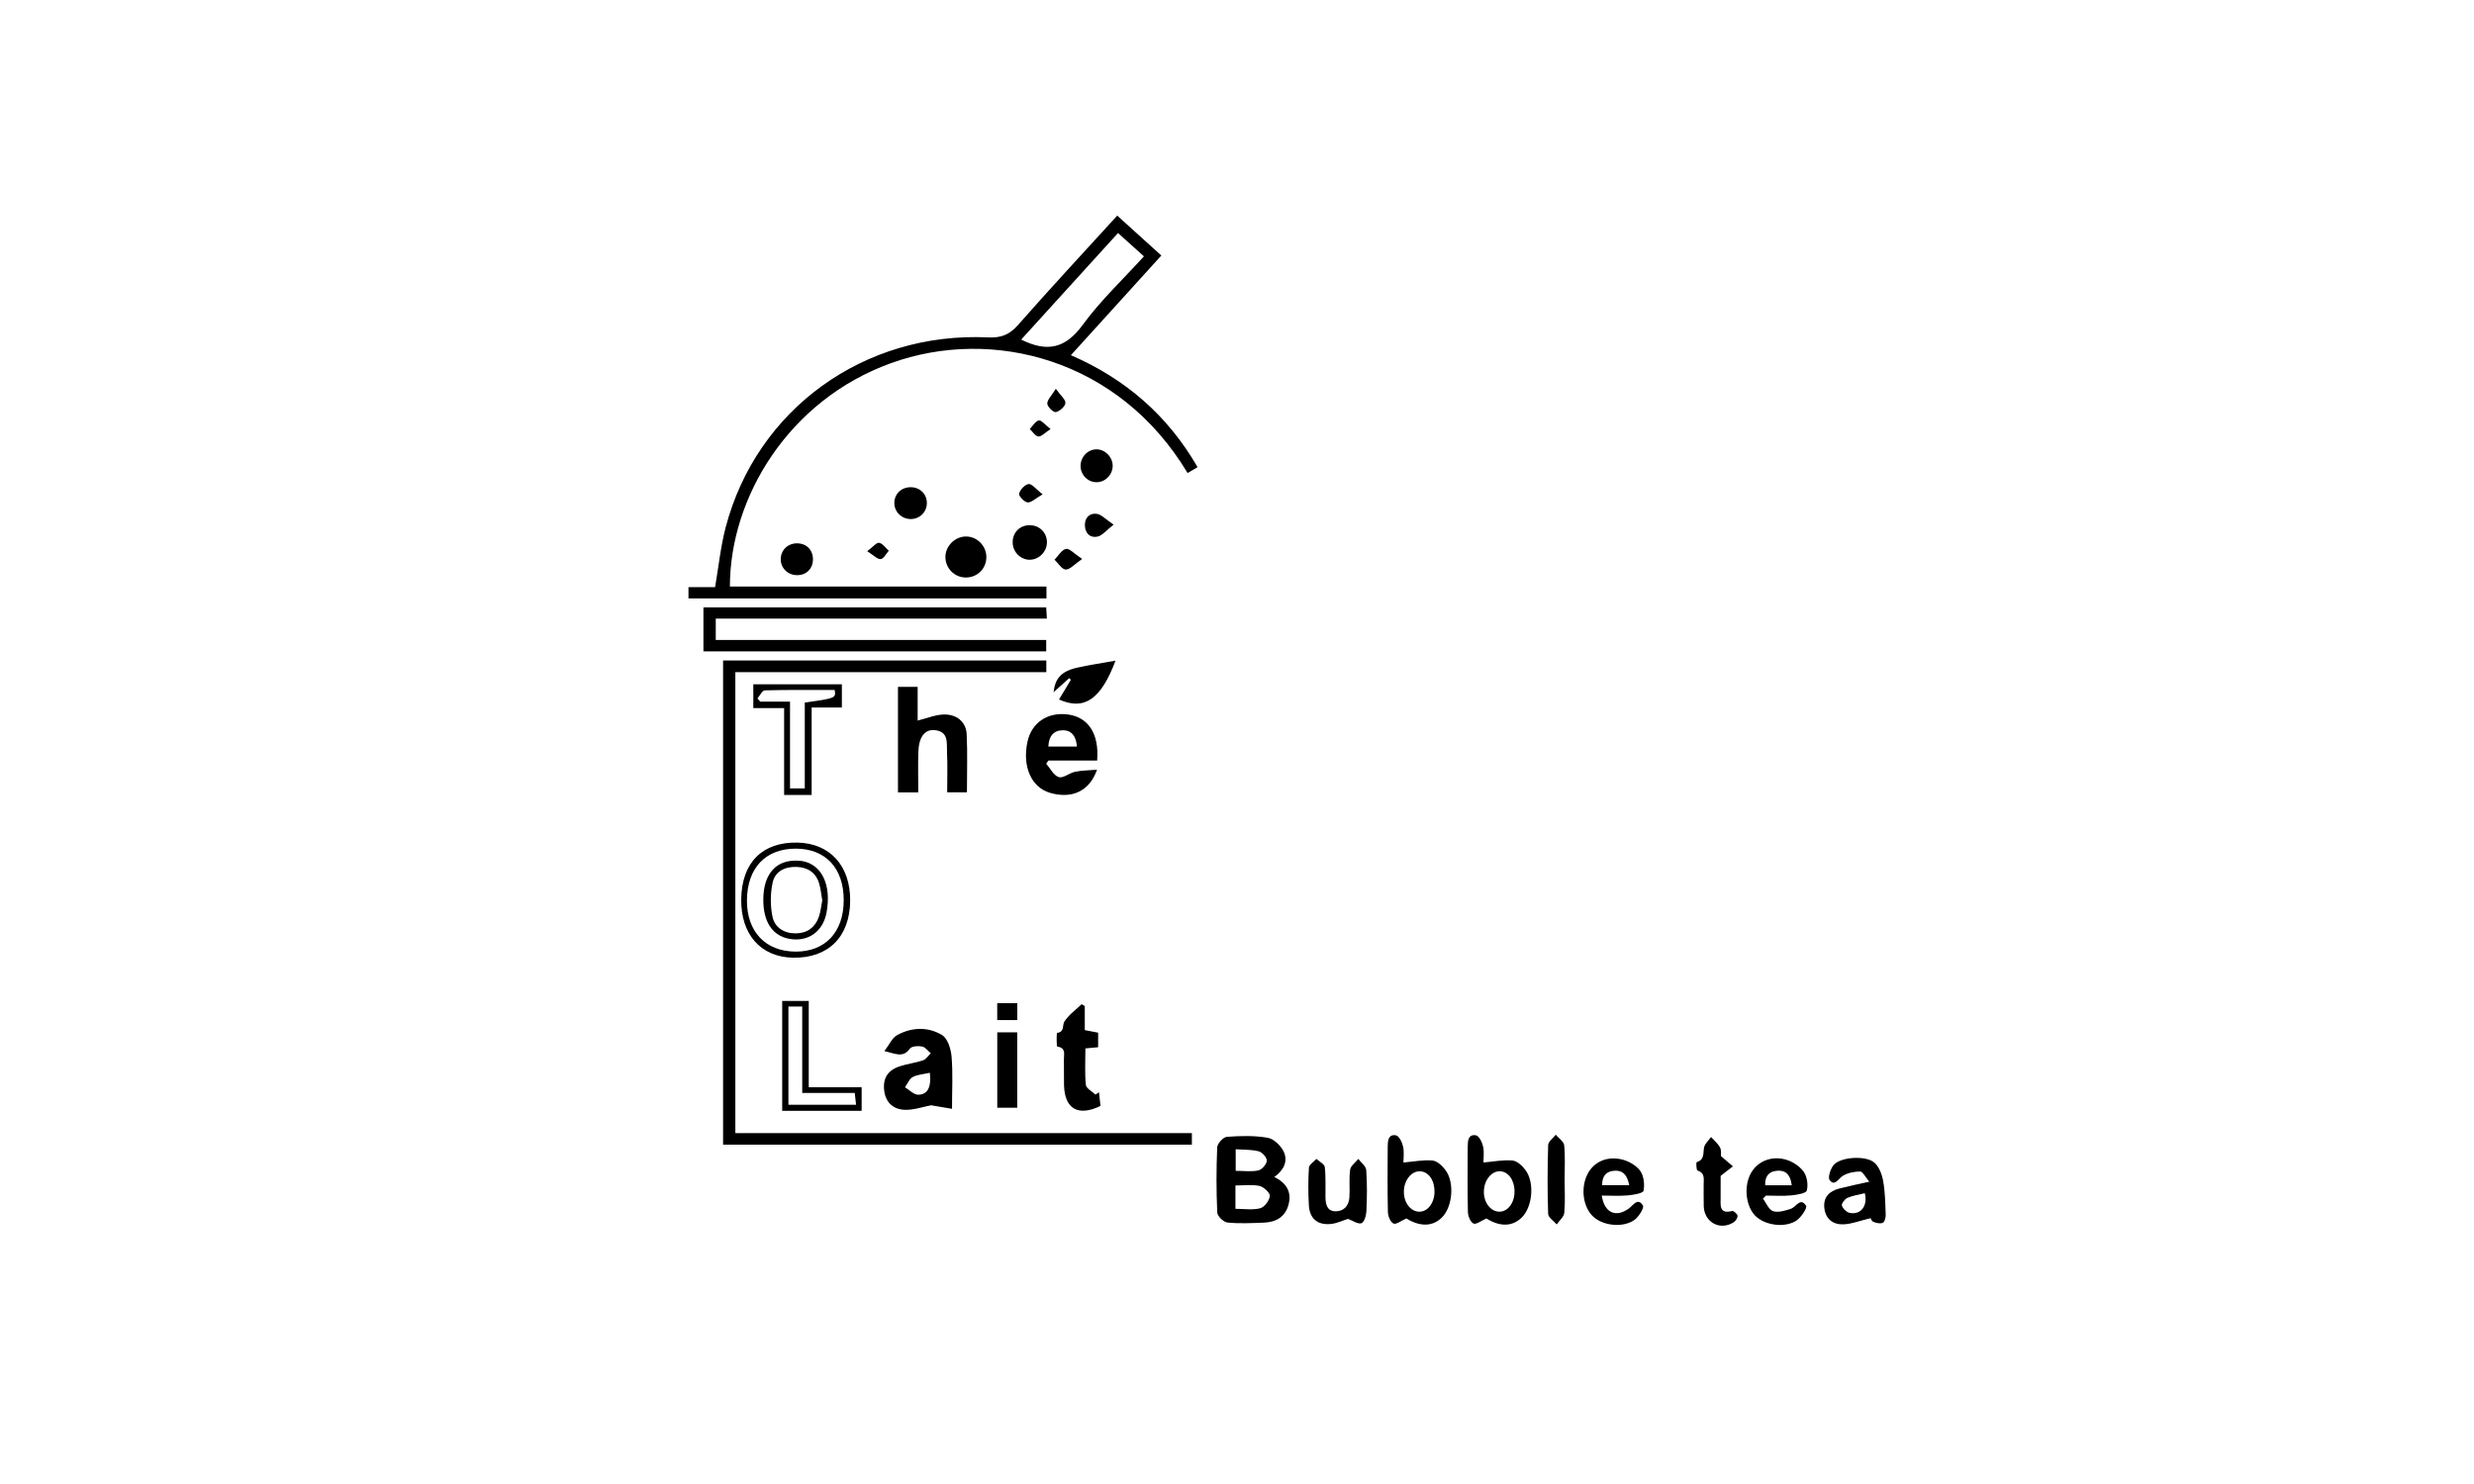 <?xml version="1.0" encoding="utf-8"?>
<!-- Generator: Adobe Illustrator 27.5.0, SVG Export Plug-In . SVG Version: 6.00 Build 0)  -->
<svg version="1.2" baseProfile="tiny" xmlns="http://www.w3.org/2000/svg" xmlns:xlink="http://www.w3.org/1999/xlink" x="0px"
	 y="0px" viewBox="0 0 300 180" overflow="visible" xml:space="preserve">
<g id="Logos">
	<g id="allstateassurance">
	</g>
	<g>
		<g id="Logos_00000093880781056470572380000006159545103155226766_">
			<g id="allstateassurance_00000002353633262873337680000013693449489152402356_">
			</g>
			<g>
				<path d="M129.858,43.082c3.724-4.105,7.32-8.07,10.966-12.089c-1.847-1.671-3.572-3.233-5.347-4.841
					c-4.087,4.487-8.121,8.819-12.027,13.265c-1.045,1.189-2.055,1.581-3.627,1.507c-15.035-0.707-28.07,8.725-31.824,23.027
					c-0.613,2.337-0.856,4.772-1.286,7.264c-1.018,0-2.083,0-3.228,0c0,0.5,0,0.905,0,1.372c14.492,0,28.921,0,43.41,0
					c0-0.448,0-0.825,0-1.442c-12.87,0-25.629,0-38.387,0c0-10.762,7.073-22.584,19.514-27.09
					c12.271-4.444,27.691-0.539,35.985,13.322c0.392-0.229,0.784-0.459,1.213-0.711C141.595,50.385,136.486,45.963,129.858,43.082z
					 M123.83,41.189c3.932-4.329,7.819-8.609,11.742-12.925c1.079,0.97,2.059,1.851,3.142,2.827
					c-2.522,2.782-5.257,5.346-7.428,8.321C129.227,42.228,127.026,42.786,123.83,41.189z"/>
				<path d="M89.168,81.527c12.602,0,25.119,0,37.71,0c0-0.575,0-0.982,0-1.413c-13.069,0-26.075,0-39.197,0
					c0,19.686,0,39.163,0,58.722c18.991,0,37.911,0,56.848,0c0-0.486,0-0.864,0-1.393c-18.467,0-36.869,0-55.36,0
					C89.168,118.761,89.168,100.228,89.168,81.527z"/>
				<path d="M126.944,75.029c-0.032-0.532-0.056-0.934-0.08-1.356c-13.912,0-27.707,0-41.565,0c0,1.81,0,3.54,0,5.338
					c13.886,0,27.682,0,41.565,0c0-0.462,0-0.865,0-1.391c-13.367,0-26.676,0-40.07,0c0-0.967,0-1.721,0-2.589
					C100.22,75.029,113.527,75.029,126.944,75.029z"/>
				<path d="M154.53,142.761c1.203-0.867,1.652-1.968,1.138-3.062c-0.344-0.731-1.203-1.566-1.947-1.695
					c-1.612-0.282-3.306-0.236-4.952-0.113c-0.437,0.032-1.149,0.811-1.17,1.271c-0.112,2.632-0.112,5.274,0.005,7.905
					c0.019,0.443,0.762,1.168,1.227,1.216c1.448,0.15,2.924,0.07,4.387,0.019c1.506-0.053,2.661-0.693,3.045-2.248
					C156.634,144.562,155.997,143.493,154.53,142.761z M149.84,139.396c1.007,0.075,1.944,0.025,2.806,0.257
					c0.421,0.113,0.996,0.768,0.969,1.139c-0.03,0.43-0.59,1.072-1.021,1.17c-0.83,0.186-1.732,0.054-2.753,0.054
					C149.84,141.123,149.84,140.365,149.84,139.396z M152.818,146.552c-0.937,0.241-1.981,0.069-3.007,0.069c0-0.954,0-1.818,0-2.83
					c1.015,0,2.001-0.145,2.911,0.056c0.516,0.115,1.292,0.832,1.259,1.217C153.934,145.612,153.33,146.42,152.818,146.552z"/>
				<path d="M117.219,89.04c-0.073-1.482-1.23-2.441-2.831-2.374c-1.009,0.041-2.003,0.459-3.112,0.736c0-1.324,0-2.677,0-4.092
					c-0.84,0-1.558,0-2.388,0c0,4.347,0,8.568,0,12.801c0.829,0,1.549,0,2.459,0c0-1.662-0.035-3.262,0.01-4.86
					c0.051-1.836,0.765-2.809,1.989-2.69c1.737,0.169,1.436,1.601,1.49,2.704c0.08,1.593,0.021,3.195,0.021,4.841
					c0.881,0,1.589,0,2.395,0C117.25,93.702,117.334,91.366,117.219,89.04z"/>
				<path d="M133.04,92.25c0.266-3.231-1.056-5.239-3.501-5.582c-2.471-0.346-4.444,0.967-4.946,3.295
					c-0.65,3.013,0.465,5.543,2.734,6.203c2.645,0.77,4.791-0.191,5.698-2.806c-0.97,0.083-1.834,0.081-2.663,0.25
					c-0.69,0.142-1.444,0.817-1.976,0.648c-0.618-0.194-1.028-1.053-1.526-1.624c0.091-0.129,0.182-0.258,0.272-0.386
					C129.072,92.25,131.013,92.25,133.04,92.25z M128.884,88.576c1.064-0.002,1.609,0.727,1.708,1.976c-1.227,0-2.317,0-3.467,0
					C127.17,89.31,127.756,88.577,128.884,88.576z"/>
				<path d="M111.934,128.608c-0.921,0.312-1.91,0.424-2.835,0.73c-1.495,0.494-2.092,1.509-1.864,3.056
					c0.21,1.431,1.195,2.191,2.519,2.221c1.074,0.024,2.156-0.362,3.152-0.551c0.923,0.156,1.85,0.314,2.537,0.43
					c0-2.256,0.116-4.3-0.053-6.321c-0.076-0.924-0.467-2.208-1.146-2.621c-1.7-1.037-3.685-0.97-5.452-0.002
					c-0.623,0.341-0.969,1.189-1.547,1.942c1.307,0.295,2.242,0.875,3.09-0.3c0.218-0.303,1.009-0.351,1.487-0.258
					c0.387,0.075,0.701,0.534,1.047,0.824C112.559,128.051,112.299,128.483,111.934,128.608z M111.351,132.782
					c-0.534,0.008-1.076-0.58-1.614-0.899c0.308-0.429,0.526-1.021,0.943-1.244c0.58-0.311,1.31-0.344,2.073-0.519
					C112.952,131.837,112.508,132.766,111.351,132.782z"/>
				<path d="M173.715,140.767c-1.141-0.107-2.315,0.135-3.536,0.239c0-0.475,0.112-1.228-0.037-1.926
					c-0.11-0.518-0.499-1.31-0.868-1.373c-0.954-0.164-0.996,0.698-0.999,1.396c-0.013,2.639-0.04,5.279,0.024,7.916
					c0.013,0.494,0.307,1.224,0.677,1.391c0.323,0.147,0.935-0.346,1.566-0.618c1.622,1.005,3.158,1.017,4.301-0.113
					c1.284-1.268,1.568-4.203,0.451-5.736C174.915,141.421,174.281,140.819,173.715,140.767z M172.093,146.97
					c-1.042-0.018-1.861-1.085-1.858-2.416c0.005-1.389,0.908-2.529,1.969-2.482c1.029,0.046,1.762,1.095,1.746,2.494
					C173.934,145.929,173.116,146.987,172.093,146.97z"/>
				<path d="M183.417,140.765c-1.141-0.107-2.315,0.135-3.536,0.239c0-0.475,0.112-1.229-0.037-1.925
					c-0.11-0.518-0.499-1.31-0.868-1.373c-0.953-0.166-0.996,0.696-0.999,1.396c-0.013,2.639-0.04,5.277,0.024,7.914
					c0.013,0.494,0.306,1.222,0.676,1.393c0.322,0.147,0.935-0.344,1.566-0.617c1.628,1.013,3.129,1.021,4.293-0.123
					c1.287-1.265,1.576-4.203,0.459-5.73C184.617,141.423,183.983,140.819,183.417,140.765z M181.832,146.968
					c-1.044,0.006-1.888-1.053-1.896-2.377c-0.006-1.381,0.88-2.54,1.93-2.524c1.026,0.016,1.788,1.066,1.788,2.46
					C183.653,145.888,182.852,146.962,181.832,146.968z"/>
				<path d="M129.023,131.597c0.07,2.903,1.702,3.866,4.425,2.546c-0.061-0.537-0.124-1.099-0.188-1.663
					c-0.142,0.097-0.282,0.194-0.424,0.292c-0.406-0.39-1.119-0.75-1.163-1.179c-0.147-1.442-0.056-2.906-0.056-4.428
					c0.58-0.054,1.005-0.092,1.544-0.143c0-0.679,0-1.232,0-1.764c-0.572-0.11-1.029-0.199-1.619-0.312c0-1.025,0-1.966,0-2.909
					c-0.126-0.078-0.253-0.158-0.379-0.236c-0.715,0.688-1.563,1.291-2.09,2.1c-0.285,0.438,0.064,1.248-0.886,1.388
					c-0.083,0.013-0.07,1.644,0.016,1.657c1.101,0.148,0.792,0.948,0.808,1.568C129.037,129.541,128.997,130.571,129.023,131.597z"
					/>
				<path d="M98.422,96.422c0-3.582,0-7.027,0-10.609c1.313,0,2.468,0,3.665,0c0-1.029,0-1.915,0-2.812c-3.638,0-7.153,0-10.739,0
					c0,0.95,0,1.847,0,2.887c1.265,0,2.42,0,3.735,0c0,3.591,0,7.041,0,10.534C96.219,96.422,97.191,96.422,98.422,96.422z
					 M92.184,85.101c-0.113-0.127-0.226-0.257-0.339-0.384c0.301-0.343,0.594-0.974,0.903-0.982c2.828-0.076,5.66-0.045,8.467-0.045
					c0.148,0.988,0.148,0.988-3.627,1.534c0,3.483,0,6.898,0,10.405c-0.626,0-1.133,0-1.789,0c0-3.494,0-6.95,0-10.527
					C94.499,85.101,93.343,85.101,92.184,85.101z"/>
				<path d="M228.355,143.251c-0.143-0.798-0.492-1.738-1.074-2.237c-0.999-0.86-3.913-0.711-4.858,0.214
					c-0.435,0.427-0.806,1.595-0.556,1.914c0.631,0.801,1.034-0.169,1.576-0.508c0.599-0.376,1.413-0.539,2.132-0.535
					c0.306,0.002,0.61,0.66,1.096,1.233c-1.445,0.325-2.54,0.543-3.619,0.822c-1.235,0.319-2.001,1.071-1.823,2.428
					c0.175,1.34,1.112,1.985,2.361,1.92c0.988-0.053,1.958-0.437,3.254-0.75c-0.024-0.038,0.078,0.338,0.301,0.437
					c0.354,0.156,0.852,0.266,1.17,0.126c0.225-0.099,0.359-0.648,0.346-0.991C228.613,145.959,228.594,144.583,228.355,143.251z
					 M224.297,147.116c-0.378-0.076-0.829-0.516-0.948-0.886c-0.073-0.228,0.349-0.795,0.668-0.934
					c0.661-0.287,1.402-0.39,2.111-0.569C226.516,146.24,225.657,147.389,224.297,147.116z"/>
				<path d="M104.485,131.872c-2.119,0-4.194,0-6.416,0c0-3.606,0-7.006,0-10.467c-1.157,0-2.156,0-3.219,0
					c0,4.481,0,8.862,0,13.333c3.243,0,6.401,0,9.635,0C104.485,133.797,104.485,132.938,104.485,131.872z M95.605,134
					c0-3.904,0-7.831,0-11.915c0.551,0,1.028,0,1.673,0c0,3.475,0,6.915,0,10.48c2.194,0,4.226,0,6.367,0
					c0.059,0.518,0.105,0.924,0.163,1.436C101.047,134,98.379,134,95.605,134z"/>
				<path d="M196.602,140.617c-1.904-0.417-3.475,0.422-4.171,1.944c-0.781,1.71-0.429,3.934,0.8,5.043
					c1.184,1.069,3.556,1.345,4.943,0.379c0.537-0.373,1.222-1.477,1.047-1.762c-0.623-1.015-1.179-0.019-1.711,0.366
					c-1.552,1.123-2.952,0.561-3.281-1.571c1.131,0,2.157,0.069,3.169-0.024c0.677-0.062,1.844-0.258,1.901-0.562
					c0.147-0.776,0.033-1.823-0.421-2.433C198.384,141.331,197.44,140.802,196.602,140.617z M194.274,143.753
					c-0.006-1.141,0.527-1.722,1.573-1.753c1.095-0.03,1.495,0.693,1.716,1.753C196.402,143.753,195.361,143.753,194.274,143.753z"
					/>
				<path d="M216.476,140.631c-1.842-0.476-3.497,0.339-4.234,1.812c-0.805,1.611-0.507,3.94,0.648,5.067
					c1.123,1.096,3.501,1.466,4.92,0.554c0.586-0.376,1.366-1.546,1.197-1.812c-0.677-1.072-1.198,0.142-1.832,0.36
					c-0.692,0.237-1.534,0.492-2.17,0.293c-0.515-0.163-0.822-0.986-1.222-1.517c0.118-0.124,0.236-0.247,0.355-0.371
					c1.023,0,2.052,0.072,3.067-0.025c0.674-0.064,1.799-0.244,1.89-0.591c0.185-0.704,0.032-1.724-0.398-2.304
					C218.194,141.42,217.303,140.845,216.476,140.631z M214.048,143.767c-0.04-1.055,0.408-1.683,1.445-1.762
					c1.168-0.089,1.627,0.612,1.777,1.762C216.15,143.767,215.143,143.767,214.048,143.767z"/>
				<path d="M164.71,140.567c-0.346,0.435-0.923,0.837-0.989,1.31c-0.156,1.106-0.014,2.25-0.091,3.372
					c-0.069,1.004-0.676,1.689-1.697,1.673c-1.017-0.018-1.192-0.857-1.205-1.694c-0.021-1.224,0.056-2.457-0.083-3.668
					c-0.041-0.365-0.661-0.663-1.015-0.991c-0.317,0.352-0.884,0.688-0.908,1.06c-0.099,1.51-0.092,3.037-0.008,4.551
					c0.089,1.597,1.007,2.417,2.607,2.286c0.786-0.064,1.544-0.445,2.129-0.625c0.598,0.22,1.214,0.668,1.638,0.529
					c0.333-0.108,0.582-0.937,0.604-1.456c0.075-1.662,0.099-3.335-0.021-4.992C165.637,141.45,165.046,141.018,164.71,140.567z"/>
				<path d="M96.155,116.162c4.291,0.084,6.914-2.538,6.938-6.934c0.024-4.222-2.46-6.95-6.402-7.027
					c-4.251-0.083-6.748,2.428-6.81,6.85C89.82,113.335,92.246,116.085,96.155,116.162z M96.521,102.935
					c3.607,0.013,5.8,2.385,5.789,6.267c-0.011,3.866-2.242,6.24-5.846,6.222c-3.63-0.018-5.91-2.422-5.889-6.209
					C90.596,105.279,92.828,102.923,96.521,102.935z"/>
				<path d="M210.05,146.885c-1.587,0.402-1.412-0.658-1.405-1.606c0.006-0.927,0.002-1.856,0.002-2.655
					c0.629-0.488,1.058-0.821,1.487-1.152c-0.432-0.371-0.864-0.743-1.455-1.249c-0.013-0.183,0.08-0.684-0.107-1.039
					c-0.252-0.481-0.717-0.851-1.09-1.27c-0.296,0.425-0.768,0.821-0.851,1.284c-0.124,0.707,0.078,1.472-0.892,1.764
					c-0.073,0.022-0.04,0.975,0.096,1.018c0.942,0.296,0.746,1.021,0.752,1.679c0.01,0.881-0.018,1.762,0.01,2.643
					c0.061,1.961,1.974,3.003,3.627,1.957c0.242-0.153,0.492-0.539,0.47-0.793C210.672,147.244,210.219,146.842,210.05,146.885z"/>
				<path d="M123.349,134.358c0-3.08,0-6.082,0-9.14c-0.84,0-1.598,0-2.42,0c0,3.161,0,6.125,0,9.14
					C121.779,134.358,122.536,134.358,123.349,134.358z"/>
				<path d="M130.627,80.982c-1.96,0.438-2.69,1.343-2.868,2.978c0.464-0.417,1.179-1.063,1.895-1.708
					c0.067,0.067,0.134,0.134,0.199,0.201c-0.475,0.792-0.95,1.582-1.436,2.392c3.088,1.375,5.091-0.033,6.851-4.712
					C133.655,80.424,132.128,80.647,130.627,80.982z"/>
				<path d="M189.676,138.923c-0.045-0.459-0.668-0.86-1.026-1.289c-0.32,0.417-0.905,0.829-0.918,1.256
					c-0.086,2.78-0.096,5.567-0.002,8.348c0.014,0.437,0.674,0.852,1.036,1.278c0.32-0.464,0.868-0.907,0.918-1.397
					c0.129-1.307,0.045-2.632,0.045-3.952C189.725,141.75,189.813,140.325,189.676,138.923z"/>
				<path d="M114.643,67.54c-0.011,1.391,1.109,2.518,2.494,2.508c1.407-0.011,2.49-1.115,2.47-2.518
					c-0.019-1.375-1.195-2.505-2.551-2.455C115.758,65.123,114.652,66.251,114.643,67.54z"/>
				<path d="M122.799,65.864c0.04,1.122,0.983,2.043,2.078,2.03c1.155-0.014,2.121-1.037,2.075-2.2
					c-0.045-1.144-0.943-1.995-2.1-1.99C123.626,63.708,122.755,64.626,122.799,65.864z"/>
				<path d="M108.448,60.999c-0.005,1.076,0.872,1.949,1.965,1.958c1.106,0.01,1.968-0.83,1.979-1.928
					c0.011-1.096-0.829-1.928-1.953-1.934C109.307,59.091,108.453,59.906,108.448,60.999z"/>
				<path d="M94.673,67.808c-0.018,1.079,0.84,1.939,1.949,1.955c1.146,0.016,1.947-0.766,1.957-1.907
					c0.01-1.146-0.773-1.942-1.915-1.953C95.54,65.893,94.691,66.707,94.673,67.808z"/>
				<path d="M132.979,54.503c-1.101-0.005-1.995,0.961-1.945,2.102c0.046,1.079,0.942,1.92,2.003,1.882
					c1.048-0.038,1.899-0.946,1.887-2.016C134.912,55.424,134.005,54.508,132.979,54.503z"/>
				<path d="M131.556,63.775c0.045,0.942,0.664,1.511,1.544,1.31c0.57-0.129,1.029-0.744,1.936-1.45
					c-0.972-0.648-1.485-1.243-2.062-1.315C132.1,62.212,131.512,62.829,131.556,63.775z"/>
				<path d="M123.355,121.683c-0.835,0-1.595,0-2.431,0c0,0.803,0,1.417,0,2.047c0.883,0,1.673,0,2.431,0
					C123.355,122.985,123.355,122.365,123.355,121.683z"/>
				<path d="M127.874,67.888c0.449,0.427,0.888,1.177,1.353,1.193c0.515,0.018,1.052-0.636,1.996-1.283
					c-0.967-0.637-1.547-1.311-1.961-1.221C128.73,66.696,128.33,67.422,127.874,67.888z"/>
				<path d="M126.995,48.963c0.016,0.381,0.747,1.082,1.032,1.021c0.47-0.097,1.122-0.666,1.165-1.09
					c0.043-0.421-0.572-0.908-1.163-1.738C127.501,48.018,126.977,48.503,126.995,48.963z"/>
				<path d="M123.577,59.868c-0.073,0.271,0.626,1.033,1.026,1.071c0.449,0.043,0.954-0.478,1.82-0.975
					c-0.805-0.634-1.278-1.291-1.684-1.251C124.291,58.758,123.706,59.387,123.577,59.868z"/>
				<path d="M106.604,65.839c-0.304-0.062-0.73,0.488-1.445,1.018c0.776,0.488,1.222,0.986,1.63,0.958
					c0.352-0.025,0.661-0.652,0.989-1.013C107.391,66.458,107.042,65.928,106.604,65.839z"/>
				<path d="M124.869,52.038c0.347,0.322,0.674,0.868,1.047,0.903c0.368,0.035,0.784-0.449,1.479-0.9
					c-0.68-0.524-1.125-1.109-1.429-1.044C125.546,51.089,125.231,51.669,124.869,52.038z"/>
				<path d="M95.62,113.855c2.304,0.467,4.167-0.811,4.606-3.161c0.625-3.341-0.57-5.857-2.975-6.259
					c-0.096-0.016-0.194-0.016-0.292-0.025c-2.769-0.244-4.399,1.509-4.399,4.729C92.559,111.791,93.637,113.453,95.62,113.855z
					 M93.692,107.049c0.295-1.377,1.515-1.955,2.935-1.896c1.361,0.057,2.322,0.712,2.712,2.038c0.191,0.645,0.247,1.329,0.37,2.027
					c-0.134,0.668-0.193,1.356-0.413,1.987c-0.446,1.279-1.401,1.981-2.76,2.006c-1.431,0.027-2.589-0.692-2.866-2.028
					C93.395,109.857,93.406,108.377,93.692,107.049z"/>
			</g>
		</g>
		<g id="REPERE_00000013179098159158709260000001495239841760169632_">
		</g>
	</g>
</g>
<g id="REPERE">
</g>
</svg>
